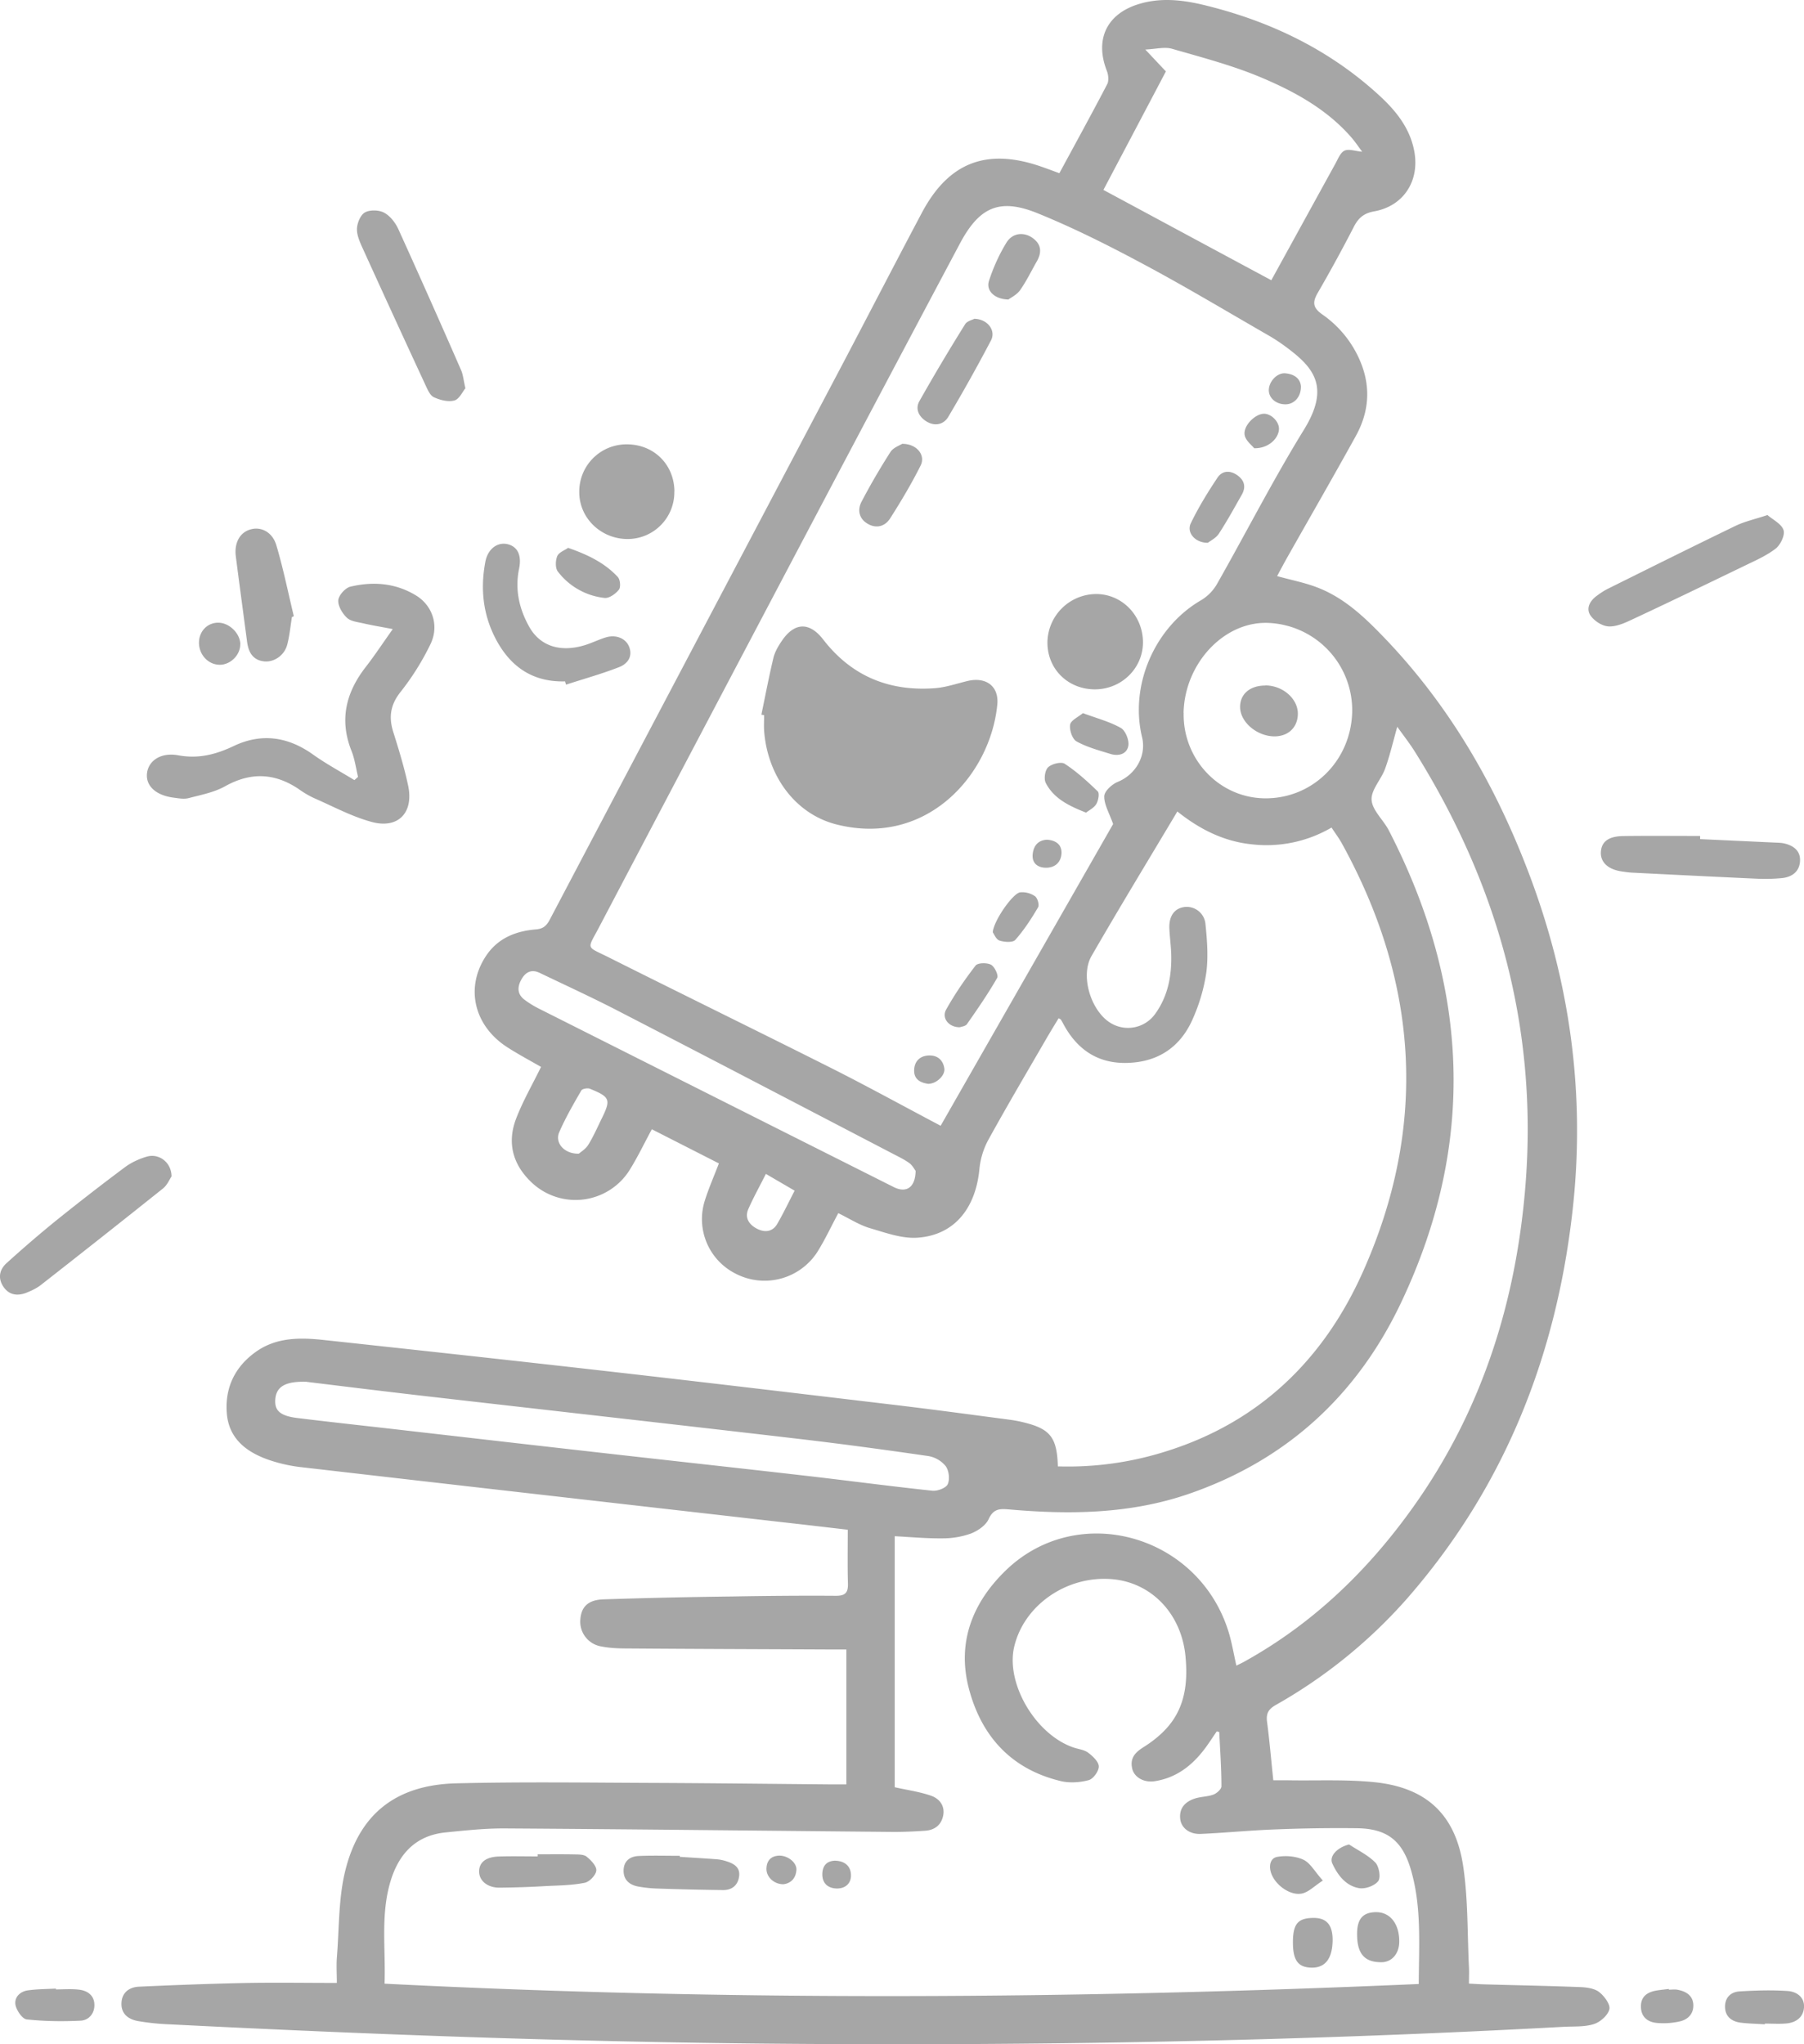 <svg width="60" height="68" fill="none" xmlns="http://www.w3.org/2000/svg"><path d="M35.176 48.778a10.8 10.8 0 0 0 3.657-.516c3.063-.973 5.186-3.038 6.483-5.925 2.18-4.86 1.876-9.639-.69-14.288-.094-.17-.213-.327-.34-.521a4.275 4.275 0 0 1-2.658.557c-.94-.097-1.747-.513-2.47-1.092-.968 1.624-1.932 3.207-2.856 4.81-.378.657-.022 1.81.618 2.215a1.11 1.11 0 0 0 1.504-.297c.425-.59.55-1.27.53-1.982-.008-.274-.047-.552-.06-.826-.026-.422.151-.688.485-.74a.626.626 0 0 1 .715.576c.055.533.096 1.081.027 1.605a5.919 5.919 0 0 1-.452 1.542c-.403.923-1.137 1.425-2.15 1.46-.994.037-1.697-.437-2.158-1.305a2.211 2.211 0 0 0-.078-.136c-.005-.008-.019-.014-.074-.044-.138.227-.279.457-.414.69-.652 1.126-1.314 2.246-1.94 3.385a2.57 2.57 0 0 0-.282.96c-.13 1.302-.842 2.176-2.045 2.264-.522.04-1.074-.163-1.593-.316-.358-.105-.684-.319-1.054-.499-.229.427-.428.854-.673 1.253a2.088 2.088 0 0 1-2.755.752 2.03 2.03 0 0 1-1.015-2.41c.127-.41.303-.809.472-1.25l-2.23-1.136c-.246.454-.464.912-.732 1.344a2.122 2.122 0 0 1-3.265.427c-.626-.59-.825-1.317-.519-2.12.224-.586.541-1.132.831-1.725-.361-.208-.74-.41-1.101-.64-1.123-.71-1.43-1.977-.74-3.036.392-.602.991-.843 1.67-.898.246-.02.356-.125.464-.33 3.248-6.174 6.505-12.345 9.759-18.52.875-1.663 1.736-3.334 2.616-4.992.88-1.658 2.13-2.149 3.905-1.553.221.075.44.158.666.241.54-.998 1.076-1.973 1.592-2.963.058-.114.039-.305-.01-.435-.418-1.06 0-1.919 1.09-2.238.733-.216 1.462-.124 2.174.05 2.183.535 4.165 1.489 5.83 3.033.54.502 1 1.081 1.133 1.85.169.975-.37 1.801-1.344 1.973-.34.061-.521.222-.67.51a50.525 50.525 0 0 1-1.19 2.18c-.185.315-.193.501.135.734a3.583 3.583 0 0 1 1.287 1.61c.339.843.262 1.659-.166 2.435-.756 1.37-1.537 2.722-2.305 4.083-.107.192-.21.386-.314.58.469.13.916.216 1.336.377.93.357 1.625 1.04 2.299 1.746 2.103 2.213 3.599 4.796 4.691 7.64 1.422 3.694 1.946 7.5 1.49 11.431-.554 4.813-2.282 9.138-5.486 12.808a16.865 16.865 0 0 1-4.383 3.554c-.245.142-.317.289-.281.56.082.624.135 1.253.207 1.94h.497c.968.017 1.945-.035 2.903.067 1.708.186 2.663 1.084 2.917 2.8.163 1.098.136 2.227.19 3.341.009.17 0 .338 0 .555.172.008.324.019.475.024 1.074.031 2.148.05 3.221.092.215.008.472.041.632.163.171.13.381.414.343.574-.047.2-.304.427-.517.494-.317.1-.673.072-1.012.091-8.769.477-17.545.638-26.325.56-6.684-.06-13.36-.305-20.034-.643a7.892 7.892 0 0 1-1.055-.11c-.32-.059-.568-.245-.543-.616.022-.35.276-.513.585-.527 1.165-.053 2.33-.097 3.494-.122 1.007-.02 2.015-.003 3.083-.003 0-.302-.02-.587.003-.87.077-.954.05-1.938.276-2.856.469-1.91 1.708-2.866 3.7-2.913 2.176-.053 4.35-.023 6.525-.014 1.979.008 3.958.033 5.937.05h.505v-4.489h-.701c-2.189-.01-4.377-.016-6.563-.033-.301 0-.608-.011-.9-.07a.834.834 0 0 1-.684-.884c.027-.418.245-.66.759-.679a204.31 204.31 0 0 1 4.322-.097c1.14-.02 2.28-.03 3.42-.022.314 0 .408-.103.4-.408-.017-.576-.006-1.153-.006-1.79-.748-.086-1.496-.175-2.244-.258-5.324-.607-10.645-1.212-15.97-1.827a5.032 5.032 0 0 1-1.103-.26c-.701-.256-1.259-.694-1.333-1.503-.077-.865.265-1.575.971-2.074.677-.48 1.458-.474 2.236-.391 3.058.33 6.119.663 9.174 1.01 3.265.37 6.53.759 9.792 1.147 1.286.152 2.572.327 3.856.496.143.02.284.044.425.078.925.219 1.154.493 1.184 1.475h-.008zm5.393 8.843l-.1-.03c-.132.194-.257.39-.397.576-.425.566-.955.976-1.673 1.084-.361.053-.684-.136-.745-.43-.074-.349.105-.534.4-.717.343-.217.676-.494.914-.821.472-.646.535-1.417.46-2.19-.137-1.433-1.156-2.476-2.486-2.567-1.488-.103-2.887.879-3.21 2.25-.29 1.232.72 2.937 1.987 3.358.163.053.35.072.478.172.152.116.348.3.348.455 0 .158-.185.415-.337.454-.29.078-.627.1-.916.034-1.64-.389-2.642-1.475-3.064-3.067-.411-1.544.119-2.875 1.225-3.945 2.399-2.32 6.423-1.189 7.414 2.063.107.355.168.726.254 1.106.104-.053.187-.089.264-.133 2.28-1.264 4.113-3.03 5.617-5.143 2.285-3.207 3.43-6.833 3.737-10.74.406-5.214-.927-9.983-3.679-14.382-.177-.283-.384-.546-.588-.832-.14.496-.245.954-.403 1.392-.13.36-.472.707-.45 1.04.022.349.392.665.572 1.014 2.668 5.168 2.92 10.416.41 15.705-1.462 3.086-3.81 5.243-7.054 6.363-1.948.673-3.96.698-5.983.52-.312-.027-.522-.027-.682.322-.096.211-.361.391-.59.48a2.789 2.789 0 0 1-.958.16c-.519.006-1.035-.043-1.576-.071v8.35c.422.094.825.15 1.203.28.27.091.467.322.412.643-.056.325-.28.502-.602.524-.364.025-.732.042-1.099.039-4.283-.039-8.567-.089-12.853-.116-.665-.006-1.333.066-1.998.133-1.002.1-1.565.723-1.838 1.643-.328 1.107-.152 2.24-.193 3.388 11.487.585 22.924.513 34.397.011.005-1.308.1-2.572-.262-3.803-.279-.954-.779-1.359-1.767-1.378a52.14 52.14 0 0 0-2.79.041c-.811.031-1.62.111-2.431.148-.379.016-.657-.203-.685-.513-.033-.36.182-.566.494-.666.199-.064.42-.058.613-.13.11-.042.267-.18.265-.275 0-.601-.044-1.203-.072-1.802l.017.003zM31.284 37.45c1.954-3.421 3.883-6.792 5.738-10.039-.127-.363-.3-.646-.295-.923.003-.169.256-.402.45-.48.593-.243.957-.862.808-1.483-.422-1.74.428-3.676 1.974-4.566a1.5 1.5 0 0 0 .527-.549c.966-1.702 1.857-3.451 2.881-5.114.88-1.428.334-2.069-.601-2.759a5.704 5.704 0 0 0-.558-.369c-1.386-.798-2.757-1.621-4.167-2.375-1.154-.619-2.33-1.212-3.541-1.703-1.265-.51-1.932-.197-2.576 1.015-1.493 2.808-2.98 5.617-4.465 8.43a10065.73 10065.73 0 0 0-7.53 14.3c-.405.774-.455.624.315 1.01 2.46 1.233 4.932 2.442 7.392 3.678 1.217.613 2.409 1.27 3.648 1.924v.003zm7.493-35.075c-.714 1.358-1.404 2.664-2.078 3.942 1.89 1.017 3.737 2.013 5.584 3.005.7-1.272 1.413-2.573 2.127-3.87.089-.158.166-.374.307-.44.143-.067.359.016.588.035-.127-.172-.235-.333-.36-.477-.813-.934-1.879-1.519-2.985-1.987-.958-.405-1.977-.671-2.978-.96-.246-.072-.536.009-.89.025.288.305.481.513.685.727zM10.198 45.964c-.726-.023-1.013.172-1.043.593-.025.369.166.543.742.613 1.195.147 2.393.274 3.588.413 2.186.25 4.37.502 6.555.748 2.225.252 4.45.494 6.674.749 1.43.163 2.859.355 4.289.507.17.02.458-.086.518-.216.075-.164.04-.458-.071-.605a.951.951 0 0 0-.577-.332c-1.452-.21-2.906-.408-4.36-.577-4.033-.471-8.068-.923-12.1-1.386-1.458-.166-2.912-.346-4.215-.505v-.002zm29.17-22.254c-.033 1.536 1.167 2.814 2.669 2.845 1.598.033 2.895-1.234 2.936-2.872a2.909 2.909 0 0 0-2.853-2.964c-1.444-.017-2.719 1.37-2.755 2.991h.003zm-8.917 15.234c-.039-.05-.105-.18-.207-.255-.169-.122-.36-.213-.547-.31-3.033-1.58-6.063-3.164-9.102-4.733-.872-.452-1.764-.862-2.65-1.286-.281-.133-.48-.014-.615.241s-.116.488.127.663c.146.108.303.205.469.288 3.933 1.98 7.866 3.959 11.799 5.935.416.209.72.017.728-.54l-.002-.003zm-11.203-.565c.07-.061.23-.156.317-.297.166-.266.293-.557.431-.84.331-.668.304-.748-.378-1.026-.077-.03-.251 0-.284.058-.263.455-.527.91-.735 1.39-.151.349.163.723.65.712v.003zm6.226.668c-.215.427-.419.793-.585 1.172-.13.294.03.519.285.652.262.136.524.11.681-.166.202-.35.376-.716.574-1.098l-.954-.557v-.003zm-12.407-18.12c-.403-.078-.695-.125-.985-.192-.19-.044-.42-.066-.546-.188-.152-.144-.298-.391-.285-.58.014-.166.232-.41.4-.451.76-.183 1.516-.122 2.197.299.53.33.762.987.478 1.594a8.586 8.586 0 0 1-1.019 1.627c-.328.424-.38.83-.226 1.317.185.588.367 1.181.494 1.783.19.9-.334 1.447-1.22 1.203-.662-.18-1.28-.516-1.915-.793a3.127 3.127 0 0 1-.508-.3c-.795-.534-1.59-.568-2.44-.094-.367.206-.806.289-1.22.397-.157.041-.34.005-.507-.017-.588-.078-.925-.396-.875-.815.05-.413.46-.698 1.035-.593.673.125 1.253-.025 1.852-.31.919-.436 1.796-.311 2.63.282.438.313.919.571 1.38.854l.121-.108c-.069-.286-.107-.585-.215-.857-.414-1.037-.19-1.951.475-2.803.295-.38.56-.784.897-1.258l.002.003zm2.413-8.012c-.1.119-.207.366-.37.407-.207.056-.478-.014-.682-.11-.13-.062-.21-.261-.282-.414a668.016 668.016 0 0 1-2.072-4.513c-.097-.214-.207-.45-.202-.671.006-.191.116-.466.268-.549.168-.092.472-.083.643.014.202.11.375.34.472.557a354.894 354.894 0 0 1 2.081 4.677c.066.152.08.33.143.602zm-9.775 26.22c-.064.089-.141.283-.282.397a506.472 506.472 0 0 1-4.065 3.213c-.141.11-.315.191-.483.258-.298.116-.577.077-.765-.206-.185-.28-.13-.565.11-.781a40.857 40.857 0 0 1 1.577-1.359 79.802 79.802 0 0 1 2.357-1.83c.215-.16.477-.28.734-.354.4-.117.82.197.817.665v-.003zm53.079-22.003c.182.158.469.294.535.502.055.166-.102.493-.265.618-.317.244-.7.407-1.065.585-1.25.604-2.5 1.209-3.76 1.796-.231.108-.502.222-.744.203-.207-.017-.459-.18-.583-.358-.16-.23-.03-.482.193-.649.125-.094.257-.183.398-.252 1.407-.699 2.815-1.4 4.23-2.085.304-.147.641-.219 1.063-.36h-.002zm-39.993 5.534c-1.015.027-1.752-.433-2.247-1.309-.471-.837-.579-1.733-.402-2.667.08-.427.397-.668.74-.588.333.08.474.372.383.813-.144.69 0 1.333.337 1.935.367.654 1.054.865 1.88.601.223-.072.435-.177.662-.247.347-.108.681.034.786.325.119.332-.077.56-.337.662-.576.225-1.175.391-1.766.583l-.036-.111v.003zm3.637-6.316a1.555 1.555 0 0 1-1.52 1.58c-.9.017-1.64-.682-1.642-1.553a1.57 1.57 0 0 1 1.554-1.596c.913-.014 1.603.66 1.611 1.566l-.003.003zm34.12 11.563l2.473.114c.105.005.21.005.312.027.309.07.55.239.535.58-.014.352-.26.538-.593.574a5.79 5.79 0 0 1-.864.02c-1.374-.062-2.746-.131-4.12-.2-.12-.006-.235-.023-.351-.04-.46-.066-.718-.31-.695-.654.022-.338.256-.518.75-.523.85-.012 1.7-.003 2.55-.003v.102l.003.003z" fill="#000" fill-opacity=".35"/><path d="M9.709 20.525c-.05.31-.078.626-.158.926-.096.355-.441.585-.767.549-.378-.042-.519-.305-.566-.649-.124-.948-.254-1.896-.375-2.844-.058-.46.143-.81.508-.901.342-.09.712.097.841.535.23.773.39 1.569.58 2.356-.02.008-.041.02-.06.028h-.003zm48.99 46.813c-.273-.02-.55-.022-.822-.058-.288-.042-.494-.202-.503-.513-.008-.316.188-.504.478-.524.532-.033 1.07-.05 1.603-.014.293.02.574.2.544.558-.028.33-.279.496-.596.523-.235.02-.47.003-.707.003v.028l.003-.003zM1.861 66.176c.249 0 .5-.02.746.006.281.027.516.174.532.482.017.297-.174.538-.458.552-.596.028-1.2.022-1.794-.042-.143-.016-.33-.29-.37-.471-.052-.255.141-.455.403-.494.31-.044.627-.044.939-.06v.027h.002zm17.034-47.952c.654.227 1.217.499 1.653.97.08.086.103.34.034.424-.108.136-.32.288-.473.272a2.256 2.256 0 0 1-1.556-.879c-.088-.114-.08-.363-.02-.51.053-.128.246-.194.362-.277zm36.612 47.961c.09 0 .185-.014.273 0 .276.05.513.175.538.483.022.299-.163.507-.441.57a2.422 2.422 0 0 1-.773.053c-.296-.028-.52-.191-.527-.53-.011-.34.201-.49.502-.545.14-.025.284-.036.425-.056v.02l.003.005zM7.99 21.44c0 .351-.326.673-.679.673-.386 0-.698-.335-.693-.746.006-.371.282-.654.638-.654.372 0 .737.36.737.726H7.99zm14.618 40.326c.405.027.808.05 1.214.08a1.4 1.4 0 0 1 .345.07c.235.074.45.193.417.487-.036.305-.235.471-.536.469a96.412 96.412 0 0 1-2.155-.05 4.442 4.442 0 0 1-.663-.067c-.281-.052-.488-.208-.49-.524 0-.324.209-.48.502-.493.455-.02.913-.006 1.368-.006v.03l-.002.004zm-4.727-.084c.406 0 .81-.005 1.215.003.14.003.317-.003.414.075.146.117.334.313.323.46-.011.15-.224.375-.381.408-.406.083-.828.089-1.245.108a30.65 30.65 0 0 1-1.603.055c-.395 0-.663-.232-.668-.524-.008-.31.218-.499.657-.512.43-.014.86-.003 1.291-.003v-.07h-.003zm28.657 2.9c0 .405-.246.688-.59.69-.57.003-.815-.285-.812-.947 0-.491.193-.713.62-.718.473-.009.785.382.782.978v-.003zm-3.536.028c0-.615.165-.81.69-.812.436 0 .635.238.63.754-.01.601-.246.906-.696.9-.453-.007-.624-.24-.624-.842zm1.868-3.255c.296.195.63.353.873.602.124.13.187.496.096.615-.118.158-.433.27-.634.236-.44-.075-.712-.427-.892-.818-.116-.25.171-.54.558-.635zm-.875 1.201c-.29.191-.461.369-.665.424-.384.103-.895-.25-1.046-.654-.091-.244-.044-.513.19-.557.282-.053.624-.025.878.094.226.105.372.388.643.69v.003zm-17.94.122c-.32 0-.575-.25-.563-.527.01-.26.151-.413.416-.424.287-.011.594.227.58.471-.017.283-.185.45-.433.48zm1.72-.784c.298.01.513.158.527.462.014.292-.182.466-.472.463-.282-.005-.478-.163-.48-.463 0-.263.118-.451.422-.462h.003zm-2.452-38.121c.13-.626.249-1.255.398-1.88.047-.199.157-.39.273-.562.42-.63.922-.657 1.385-.058.947 1.225 2.203 1.733 3.718 1.619.362-.028.715-.15 1.07-.236.614-.152 1.06.158 1.003.777-.224 2.334-2.34 4.746-5.34 3.994-1.375-.343-2.308-1.616-2.416-3.124-.01-.17 0-.341 0-.513l-.088-.017h-.003zm12.691-2.4c-.003.86-.715 1.556-1.596 1.558-.897 0-1.581-.673-1.581-1.555a1.63 1.63 0 0 1 1.637-1.616c.86.011 1.542.726 1.54 1.613zm-5.606-10.768c.438.009.723.389.552.718a55.55 55.55 0 0 1-1.419 2.54c-.149.255-.43.319-.69.177-.265-.144-.43-.415-.273-.695a66.587 66.587 0 0 1 1.523-2.562c.064-.103.238-.141.304-.178h.003zm-2.406 4.159c.486-.006.79.374.618.72-.303.605-.651 1.19-1.015 1.76-.172.27-.464.35-.757.173-.281-.17-.334-.458-.196-.724.296-.565.619-1.12.964-1.658.093-.146.303-.216.389-.271h-.003zm10.176 3.291c-.43.008-.72-.341-.574-.646.254-.527.563-1.031.889-1.52.157-.235.416-.252.66-.08.24.172.294.394.145.652-.245.432-.485.87-.756 1.286-.096.15-.284.241-.364.305v.003zm-6.642-8.092c-.464-.012-.748-.297-.643-.621.143-.441.34-.88.582-1.273.202-.327.577-.358.861-.158.304.213.32.485.144.79-.182.319-.342.652-.552.951-.11.155-.306.247-.392.313v-.002zM31.93 34.17c-.37.009-.62-.302-.463-.585.287-.513.62-1 .98-1.466.074-.094.378-.1.513-.028.118.061.254.35.207.435-.304.53-.654 1.037-1.005 1.539-.05.072-.185.086-.234.105h.002zm4.193-7.138c-.585-.23-1.079-.474-1.344-.993-.066-.133-.022-.424.083-.518.124-.114.433-.191.55-.114.397.26.756.585 1.098.918.063.064.022.302-.047.419-.075.127-.235.205-.342.288h.002zm-.106-3.31c.47.174.894.285 1.262.493.151.086.278.4.25.585-.043.283-.322.363-.593.28-.386-.12-.783-.224-1.131-.418-.141-.078-.243-.383-.213-.558.025-.144.27-.252.425-.382zm-2.997 7.291c.019-.369.66-1.295.91-1.33a.742.742 0 0 1 .494.13c.083.058.15.288.102.368-.223.38-.466.754-.756 1.082-.085.097-.364.077-.527.024-.113-.035-.182-.218-.224-.274zm8.693-16.103c-.072-.094-.276-.244-.315-.43-.063-.31.345-.715.643-.717.246 0 .508.271.497.513-.016.321-.364.646-.825.634zm1.555-2.065c.009.35-.218.596-.496.604-.318.009-.569-.196-.572-.468 0-.288.273-.585.547-.563.287.025.494.161.521.427zm-12.384 23.21c-.24-.033-.48-.127-.48-.438 0-.3.181-.496.488-.507.284-.011.474.147.516.432.033.228-.257.505-.524.51v.003zm3.94-8.122c.317.022.5.18.48.47-.022.298-.237.47-.53.461-.257-.005-.455-.147-.428-.444.028-.296.19-.474.478-.487zM42.09 22.8c.574.004 1.073.439 1.076.935 0 .452-.309.757-.773.76-.585 0-1.142-.472-1.148-.97-.005-.439.331-.724.845-.721V22.8z" fill="#000" fill-opacity=".35"/></svg>